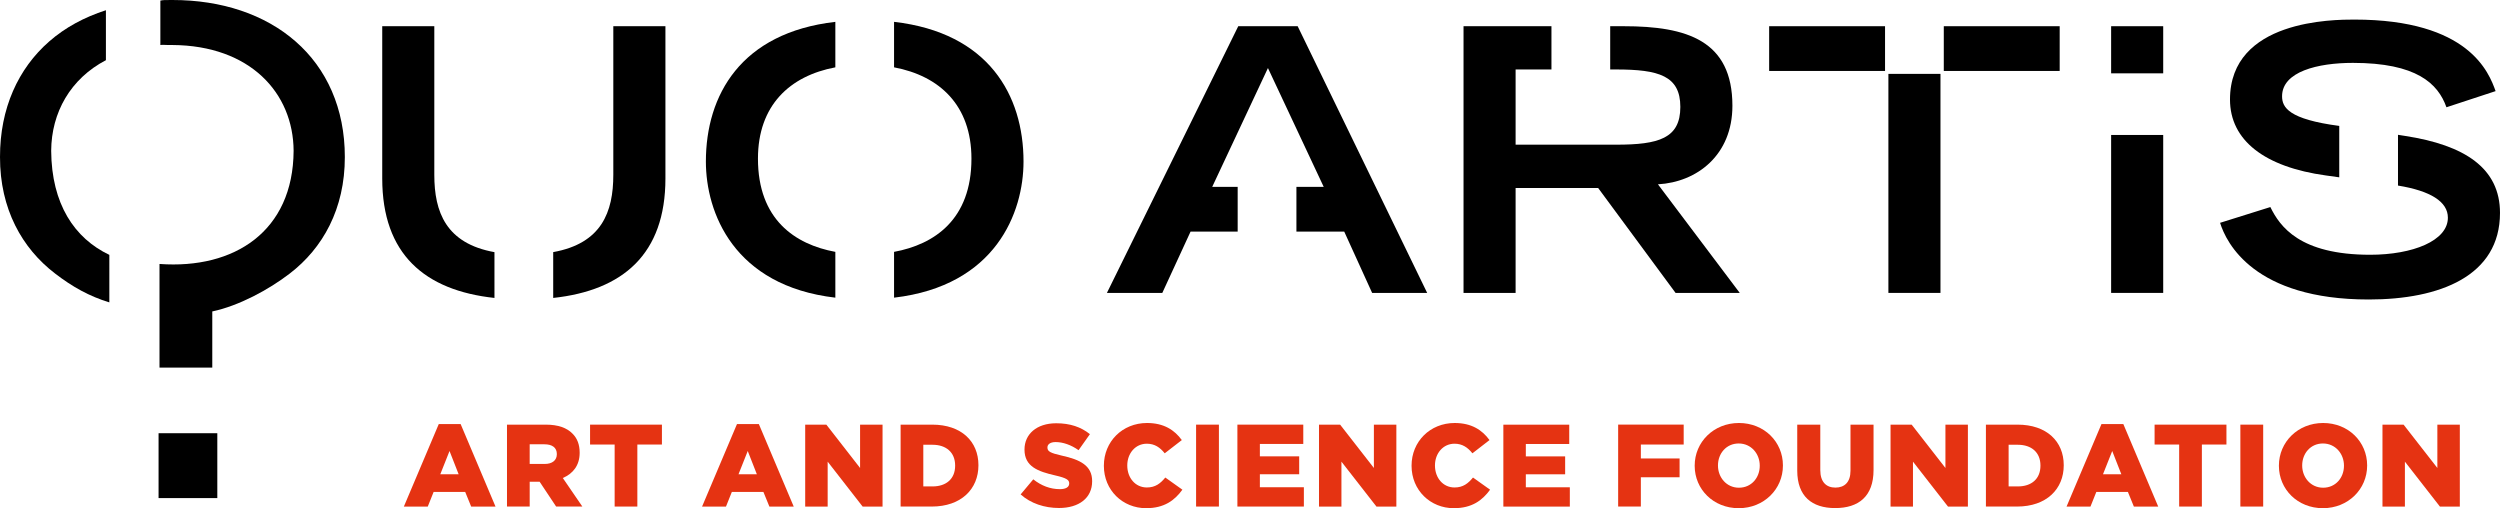 <svg viewBox="0 0 64.09 13.028" xmlns="http://www.w3.org/2000/svg"><path d="m2.803 7.752c-.51-.155-.949-.399-1.395-.743-.84-.644-1.411-1.65-1.408-2.984-.002-1.247.467-2.268 1.261-2.962.408-.358.902-.623 1.454-.801v1.281c-.908.475-1.397 1.34-1.403 2.323.009 1.363.595 2.242 1.491 2.668z"/><path d="m12.676 7.638c-1.786-.193-2.877-1.122-2.877-3.063v-3.903h1.335v3.809c0 .957.301 1.759 1.542 1.983z"/><path d="m11.758 12.159h-.471l.237-.597zm.945.828-.894-2.115h-.561l-.895 2.115h.613l.15-.375h.81l.153.375z" fill="#e53312"/><path d="m17.059 4.575c0 1.941-1.092 2.87-2.877 3.063v-1.175c1.24-.223 1.541-1.025 1.541-1.982v-3.809h1.336z"/><path d="m16.339 11.396v1.59h-.582v-1.59h-.63v-.51h1.842v.51z" fill="#e53312"/><path d="m21.415 7.631c-2.61-.305-3.319-2.187-3.319-3.489 0-1.702.896-3.303 3.319-3.582v1.166c-1.168.22-1.984.975-1.984 2.341 0 1.56.948 2.198 1.984 2.39z"/><path d="m22.625 12.987h-.51l-.897-1.152v1.152h-.576v-2.1h.543l.864 1.11v-1.11h.576z" fill="#e53312"/><path d="m27.998 12.339c0 .429-.339.684-.849.684-.372 0-.726-.117-.984-.348l.324-.387c.207.165.438.252.681.252.156 0 .24-.054.24-.144v-.006c0-.087-.069-.135-.354-.201-.447-.102-.792-.228-.792-.661v-.005c0-.39.309-.672.813-.672.357 0 .636.096.864.279l-.291.411c-.192-.136-.402-.208-.588-.208-.141 0-.21.061-.21.136v.006c0 .096.072.138.363.204.483.105.783.261.783.654z" fill="#e53312"/><path d="m36.587 7.509h-1.411l-.715-1.571h-1.226v-1.147h.7l-1.43-3.047-1.429 3.047h.653v1.147h-1.208l-.724 1.571h-1.42l3.367-6.837h1.523z"/><path d="m32.298 12.158v.333h1.128v.495h-1.704v-2.1h1.689v.495h-1.113v.318h1.008v.459z" fill="#e53312"/><path d="m30.663 10.886h.585v2.1h-.585z" fill="#e53312"/><path d="m37.294 10.844c.429 0 .705.18.891.438l-.438.339c-.12-.15-.258-.246-.459-.246-.294 0-.501.249-.501.555v.006c0 .315.207.561.501.561.219 0 .348-.102.474-.255l.438.312c-.198.273-.465.474-.93.474-.6 0-1.083-.459-1.083-1.086v-.006c0-.612.471-1.092 1.107-1.092" fill="#e53312"/><path d="m42.503 4.725 2.097 2.784h-1.645l-1.985-2.69h-2.116v2.69h-1.335v-6.837h2.254v1.109h-.919v1.928h2.577c1.091 0 1.646-.16 1.646-.968 0-.8-.555-.96-1.646-.96h-.152v-1.109h.349c1.618 0 2.784.366 2.784 2.04 0 1.261-.903 1.957-1.909 2.013"/><path d="m42.065 12.236v.75h-.582v-2.1h1.68v.51h-1.098v.357h.993v.483z" fill="#e53312"/><path d="m38.54 12.987v-2.1h1.689v.495h-1.113v.318h1.008v.459h-1.008v.333h1.128v.495z" fill="#e53312"/><path d="m45.354.672h2.971v1.147h-2.971z"/><path d="m48.411 1.894h1.335v5.615h-1.335z"/><path d="m49.831.672h2.971v1.147h-2.971z"/><path d="m52.309 11.939c0 .339-.231.531-.579.531h-.237v-1.068h.237c.348 0 .579.195.579.531zm.597-.009v-.006c0-.606-.435-1.038-1.185-1.038h-.81v2.1h.798c.756 0 1.197-.45 1.197-1.056" fill="#e53312"/><path d="m54.383 12.159h-.471l.237-.597zm.945.828-.894-2.115h-.561l-.895 2.115h.613l.15-.375h.81l.153.375z" fill="#e53312"/><path d="m54.121.672h1.335v1.208h-1.335z"/><path d="m54.121 3.46h1.335v4.049h-1.335z"/><path d="m63.977 2.336-1.26.414c-.216-.611-.771-1.138-2.398-1.138-.903 0-1.816.225-1.816.856 0 .286.17.589 1.466.76v1.318l-.337-.047c-1.58-.216-2.464-.903-2.464-1.947 0-2.05 2.662-2.05 3.188-2.05 2.944 0 3.452 1.364 3.621 1.834"/><path d="m62.484 11.997v-1.11h.576v2.1h-.51l-.898-1.152v1.152h-.575v-2.1h.542z" fill="#e53312"/><path d="m60.723 7.678c-2.934 0-3.649-1.448-3.809-1.966l1.289-.404c.244.498.752 1.223 2.558 1.223 1.091 0 1.993-.358 1.993-.95 0-.409-.44-.687-1.279-.824v-1.301l.179.028c1.533.235 2.436.827 2.436 1.974 0 1.618-1.542 2.22-3.367 2.22"/><g fill="#e53312"><path d="m57.434 10.886h.585v2.1h-.585z"/><path d="m60.09 11.942c0 .303-.213.561-.534.561-.318 0-.537-.264-.537-.567v-.006c0-.303.213-.561.531-.561.321 0 .54.264.54.567zm.594-.006v-.006c0-.603-.48-1.086-1.128-1.086s-1.134.489-1.134 1.092v.006c0 .603.48 1.086 1.128 1.086s1.134-.489 1.134-1.092"/><path d="m55.865 11.396h-.63v-.51h1.842v.51h-.63v1.59h-.582z"/><path d="m49.939 12.987-.898-1.152v1.152h-.575v-2.1h.542l.865 1.11v-1.11h.576v2.1z"/><path d="m46.074 10.886h.591v1.167c0 .303.153.447.387.447s.387-.138.387-.432v-1.182h.591v1.164c0 .678-.387.975-.984.975s-.972-.303-.972-.96z"/><path d="m45.113 11.942c0 .303-.213.561-.534.561-.318 0-.537-.264-.537-.567v-.006c0-.303.213-.561.531-.561.321 0 .54.264.54.567zm.594-.006v-.006c0-.603-.48-1.086-1.128-1.086s-1.134.489-1.134 1.092v.006c0 .603.48 1.086 1.128 1.086s1.134-.489 1.134-1.092"/><path d="m35.287 12.987-.898-1.152v1.152h-.575v-2.1h.542l.865 1.11v-1.11h.576v2.1z"/><path d="m28.299 11.942v-.006c0-.612.471-1.092 1.107-1.092.429 0 .705.18.891.438l-.438.339c-.12-.15-.258-.246-.459-.246-.294 0-.501.249-.501.555v.006c0 .315.207.561.501.561.219 0 .348-.102.474-.255l.438.312c-.198.273-.465.474-.93.474-.6 0-1.083-.459-1.083-1.086"/></g><path d="m22.92 7.631v-1.174c1.036-.192 1.984-.83 1.984-2.39 0-1.366-.816-2.121-1.984-2.341v-1.166c2.423.279 3.319 1.88 3.319 3.582 0 1.302-.709 3.184-3.319 3.489"/><path d="m24.486 11.939c0 .339-.231.531-.579.531h-.237v-1.068h.237c.348 0 .579.195.579.531zm.597-.009v-.006c0-.606-.435-1.038-1.185-1.038h-.81v2.1h.798c.756 0 1.197-.45 1.197-1.056" fill="#e53312"/><path d="m19.403 12.159h-.471l.237-.597zm.945.828-.894-2.115h-.561l-.895 2.115h.613l.15-.375h.81l.153.375z" fill="#e53312"/><path d="m14.275 11.645c0 .153-.114.249-.312.249h-.384v-.504h.381c.195 0 .315.084.315.249zm.585-.036v-.006c0-.207-.063-.369-.186-.489-.141-.144-.363-.228-.684-.228h-.993v2.1h.582v-.636h.255l.423.636h.672l-.501-.732c.261-.111.432-.324.432-.645" fill="#e53312"/><path d="m7.431 7.01c-.541.417-1.31.831-1.989.974v1.44h-1.353v-2.657c1.924.139 3.426-.84 3.438-2.9-.008-1.484-1.115-2.702-3.107-2.713-.223.002-.236-.011-.309 0v-1.139c.085-.015.088-.015.309-.015 1.26 0 2.365.368 3.158 1.063.794.693 1.263 1.715 1.262 2.962.002 1.334-.569 2.34-1.409 2.985"/><path d="m4.065 11.106h1.506v1.663h-1.506z"/></svg>
